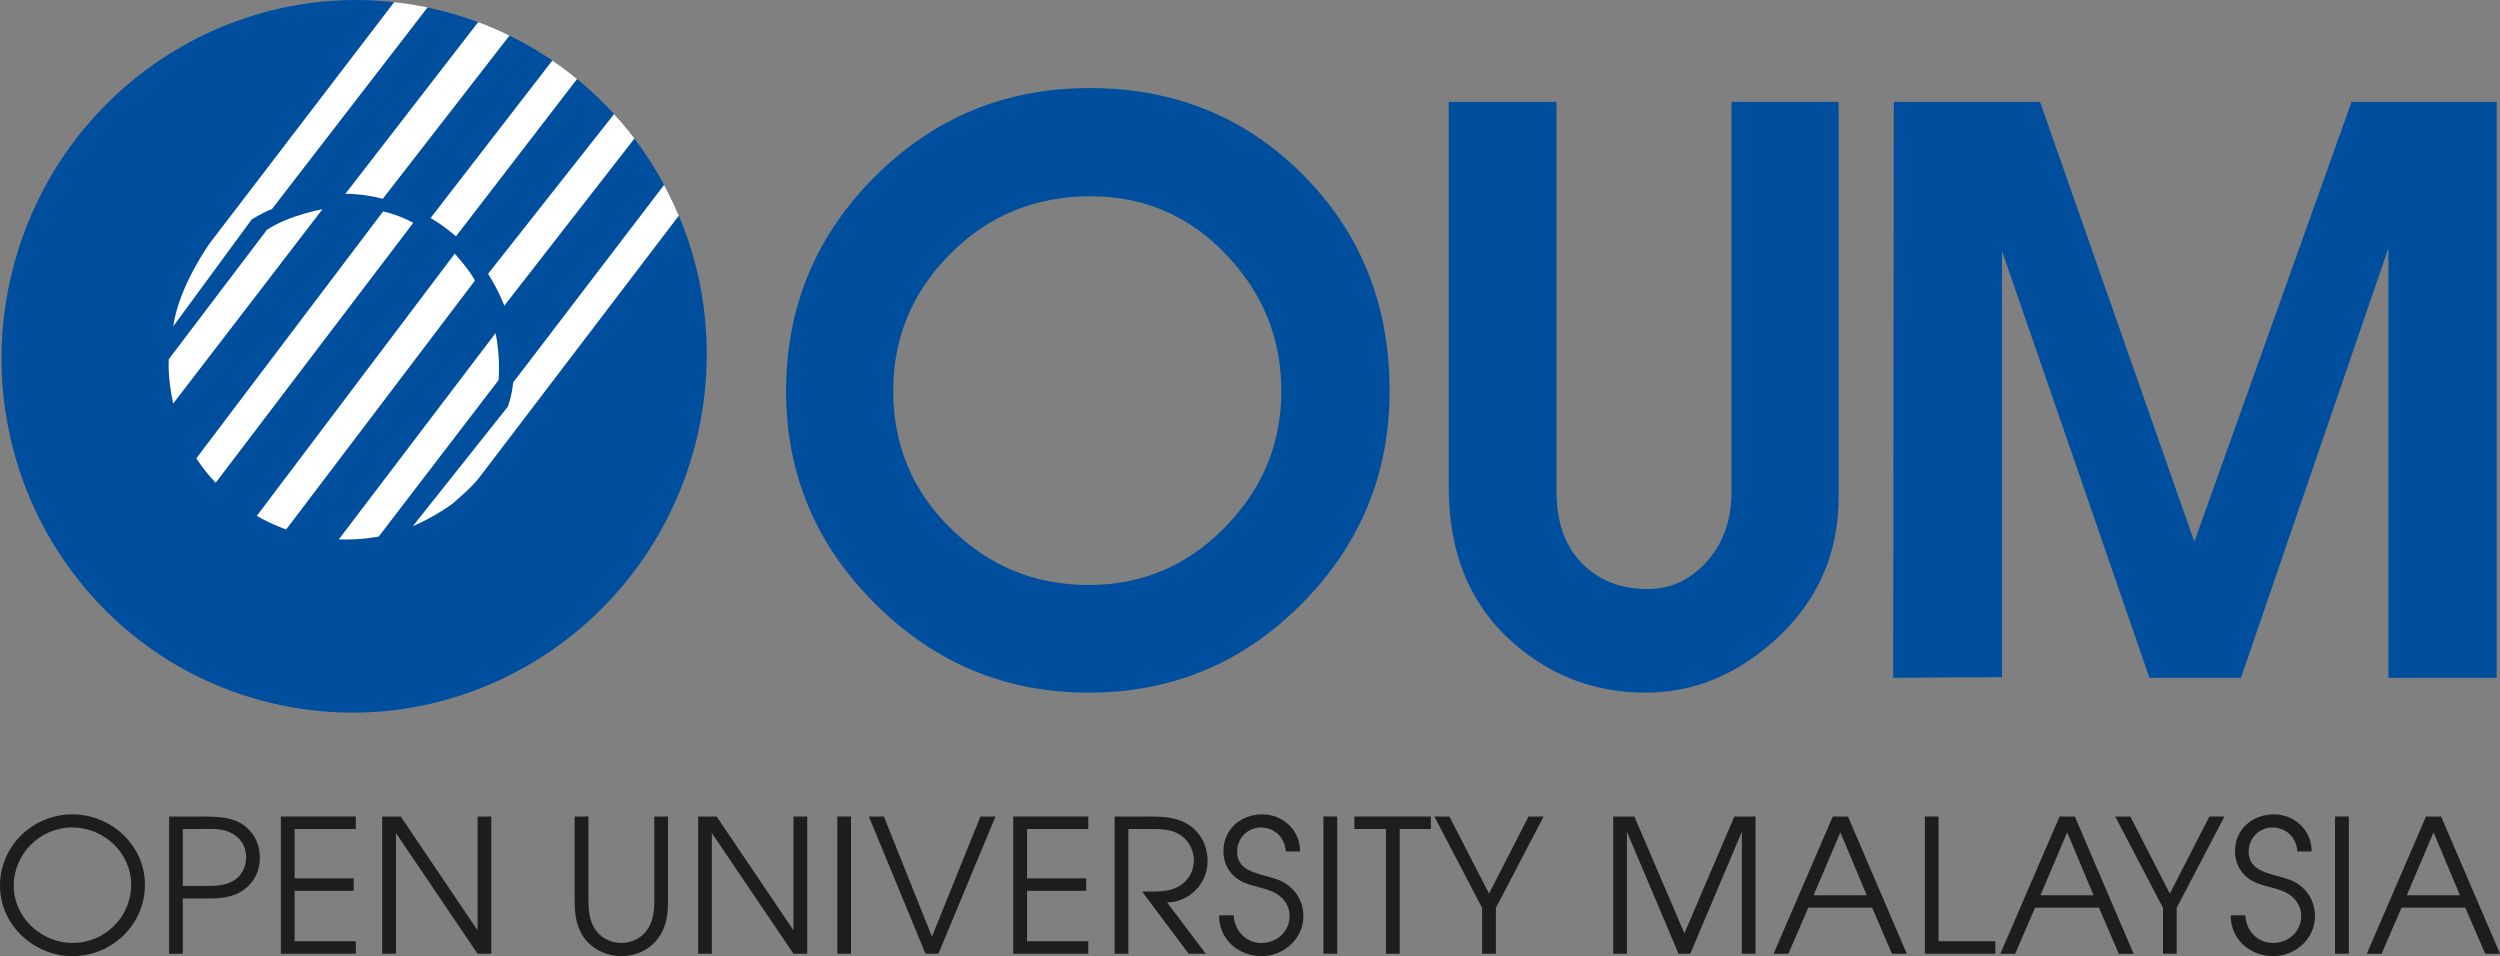 <svg xmlns="http://www.w3.org/2000/svg" xmlns:xlink="http://www.w3.org/1999/xlink" width="335.54pt" height="128.33pt" viewBox="0 0 335.54 128.33"><rect x="0" y="0" width="335.54" height="128.33" fill="#808080" stroke="none"/><defs><clipPath id="clip1"><path d="M 254 13 L 335.539 13 L 335.539 91 L 254 91 Z M 254 13 "></path></clipPath><clipPath id="clip2"><path d="M 0 109 L 20 109 L 20 128.328 L 0 128.328 Z M 0 109 "></path></clipPath><clipPath id="clip3"><path d="M 22 109 L 35 109 L 35 128.328 L 22 128.328 Z M 22 109 "></path></clipPath><clipPath id="clip4"><path d="M 37 109 L 48 109 L 48 128.328 L 37 128.328 Z M 37 109 "></path></clipPath><clipPath id="clip5"><path d="M 51 109 L 66 109 L 66 128.328 L 51 128.328 Z M 51 109 "></path></clipPath><clipPath id="clip6"><path d="M 77 109 L 90 109 L 90 128.328 L 77 128.328 Z M 77 109 "></path></clipPath><clipPath id="clip7"><path d="M 93 109 L 109 109 L 109 128.328 L 93 128.328 Z M 93 109 "></path></clipPath><clipPath id="clip8"><path d="M 112 109 L 115 109 L 115 128.328 L 112 128.328 Z M 112 109 "></path></clipPath><clipPath id="clip9"><path d="M 116 109 L 134 109 L 134 128.328 L 116 128.328 Z M 116 109 "></path></clipPath><clipPath id="clip10"><path d="M 135 109 L 147 109 L 147 128.328 L 135 128.328 Z M 135 109 "></path></clipPath><clipPath id="clip11"><path d="M 149 109 L 163 109 L 163 128.328 L 149 128.328 Z M 149 109 "></path></clipPath><clipPath id="clip12"><path d="M 163 109 L 175 109 L 175 128.328 L 163 128.328 Z M 163 109 "></path></clipPath><clipPath id="clip13"><path d="M 177 109 L 180 109 L 180 128.328 L 177 128.328 Z M 177 109 "></path></clipPath><clipPath id="clip14"><path d="M 181 109 L 193 109 L 193 128.328 L 181 128.328 Z M 181 109 "></path></clipPath><clipPath id="clip15"><path d="M 192 109 L 208 109 L 208 128.328 L 192 128.328 Z M 192 109 "></path></clipPath><clipPath id="clip16"><path d="M 216 109 L 236 109 L 236 128.328 L 216 128.328 Z M 216 109 "></path></clipPath><clipPath id="clip17"><path d="M 238 109 L 256 109 L 256 128.328 L 238 128.328 Z M 238 109 "></path></clipPath><clipPath id="clip18"><path d="M 258 109 L 268 109 L 268 128.328 L 258 128.328 Z M 258 109 "></path></clipPath><clipPath id="clip19"><path d="M 268 109 L 287 109 L 287 128.328 L 268 128.328 Z M 268 109 "></path></clipPath><clipPath id="clip20"><path d="M 283 109 L 299 109 L 299 128.328 L 283 128.328 Z M 283 109 "></path></clipPath><clipPath id="clip21"><path d="M 299 109 L 311 109 L 311 128.328 L 299 128.328 Z M 299 109 "></path></clipPath><clipPath id="clip22"><path d="M 313 109 L 316 109 L 316 128.328 L 313 128.328 Z M 313 109 "></path></clipPath><clipPath id="clip23"><path d="M 317 109 L 335.539 109 L 335.539 128.328 L 317 128.328 Z M 317 109 "></path></clipPath></defs><g id="surface1"><path style=" stroke:none;fill-rule:evenodd;fill:rgb(0%,31%,62%);fill-opacity:1;" d="M 93.348 59.52 C 86.816 85.125 61.008 100.656 35.695 94.18 C 10.395 87.727 -4.82 61.738 1.715 36.129 C 8.246 10.523 34.051 -4.996 59.363 1.469 C 84.664 7.926 99.887 33.914 93.348 59.52 "></path><path style=" stroke:none;fill-rule:evenodd;fill:rgb(100%,100%,100%);fill-opacity:1;" d="M 51.422 28.375 L 26.352 61.512 C 26.352 61.512 27.348 63.141 28.949 64.793 L 55.461 29.914 C 55.461 29.914 53.785 28.914 51.422 28.375 "></path><path style=" stroke:none;fill-rule:evenodd;fill:rgb(100%,100%,100%);fill-opacity:1;" d="M 23.242 54.168 L 43.273 28.09 C 43.273 28.09 38.898 28.832 35.828 30.84 L 22.66 48.203 C 22.66 48.203 22.434 50.398 23.242 54.168 "></path><path style=" stroke:none;fill-rule:evenodd;fill:rgb(100%,100%,100%);fill-opacity:1;" d="M 34.469 69.238 L 61.035 34.043 C 61.035 34.043 62.969 36.168 63.75 37.648 L 38.41 71.062 C 38.41 71.062 36.5 70.426 34.469 69.238 "></path><path style=" stroke:none;fill-rule:evenodd;fill:rgb(100%,100%,100%);fill-opacity:1;" d="M 66.512 44.711 C 66.512 44.711 67.16 47.555 66.93 51 L 50.84 72.004 C 50.84 72.004 48.672 72.504 45.477 72.391 "></path><path style=" stroke:none;fill-rule:evenodd;fill:rgb(100%,100%,100%);fill-opacity:1;" d="M 60.871 67.484 C 60.434 67.887 57.871 69.59 55.41 70.621 L 68.156 54.586 C 68.156 54.586 68.715 53.152 68.871 51.336 L 89.133 24.816 C 89.133 24.816 90.023 26.418 91.113 28.941 L 64.352 64.059 C 63.203 65.559 61.242 67.129 60.871 67.484 "></path><path style=" stroke:none;fill-rule:evenodd;fill:rgb(100%,100%,100%);fill-opacity:1;" d="M 65.508 36.75 L 82.418 15.312 C 82.418 15.312 83.879 16.879 85.156 18.59 L 67.684 41.027 C 67.684 41.027 66.941 39 65.508 36.75 "></path><path style=" stroke:none;fill-rule:evenodd;fill:rgb(100%,100%,100%);fill-opacity:1;" d="M 74.133 8.121 L 57.793 29.262 C 57.793 29.262 59.301 30.082 61.199 31.723 L 77.449 10.605 C 77.449 10.605 75.734 9.18 74.133 8.121 "></path><path style=" stroke:none;fill-rule:evenodd;fill:rgb(100%,100%,100%);fill-opacity:1;" d="M 51.375 26.68 L 68.383 4.773 C 66.98 4.078 65.359 3.391 64.18 2.969 L 46.352 26.016 C 46.352 26.016 48.492 25.938 51.375 26.68 "></path><path style=" stroke:none;fill-rule:evenodd;fill:rgb(100%,100%,100%);fill-opacity:1;" d="M 57.387 0.996 C 57.387 0.996 55.238 0.523 52.91 0.285 L 28.168 32.625 C 28.168 32.625 23.992 38.422 23.254 43.797 L 33.781 29.453 C 33.781 29.453 35.34 28.473 36.488 28.074 "></path><path style=" stroke:none;fill-rule:nonzero;fill:rgb(0%,31%,62%);fill-opacity:1;" d="M 171.973 52.473 C 171.973 45.512 169.551 39.453 164.711 34.305 C 159.715 29.004 153.609 26.344 146.395 26.344 C 138.973 26.344 132.699 28.91 127.57 34.043 C 122.445 39.172 119.883 45.305 119.883 52.473 C 119.883 59.734 122.457 65.895 127.613 70.938 C 132.762 75.992 138.922 78.516 146.078 78.516 C 153.25 78.516 159.344 75.945 164.398 70.785 C 169.449 65.637 171.973 59.531 171.973 52.473 M 186.508 52.473 C 186.508 63.605 182.566 73.133 174.684 81.07 C 166.797 89.008 157.266 92.969 146.078 92.969 C 135 92.969 125.477 89.008 117.492 81.07 C 109.5 73.133 105.504 63.605 105.504 52.473 C 105.504 41.238 109.473 31.652 117.41 23.719 C 125.344 15.785 134.953 11.82 146.234 11.82 C 157.625 11.82 167.18 15.711 174.914 23.488 C 182.637 31.27 186.508 40.93 186.508 52.473 "></path><path style=" stroke:none;fill-rule:nonzero;fill:rgb(0%,31%,62%);fill-opacity:1;" d="M 246.777 66.695 C 246.777 74.375 243.914 80.781 238.191 85.941 C 232.984 90.633 227.215 92.965 220.879 92.965 C 214.23 92.965 208.41 90.836 203.414 86.555 C 197.434 81.453 194.445 74.422 194.445 65.453 L 194.445 13.676 L 208.902 13.676 L 208.902 65.863 C 208.902 70.031 210.031 73.27 212.312 75.594 C 214.59 77.902 217.531 79.059 221.148 79.059 C 224.098 79.059 226.66 77.922 228.828 75.66 C 231.207 73.133 232.402 69.922 232.402 66.008 L 232.402 13.676 L 246.777 13.676 L 246.777 61.438 "></path><g clip-path="url(#clip1)" clip-rule="nonzero"><path style=" stroke:none;fill-rule:nonzero;fill:rgb(0%,31%,62%);fill-opacity:1;" d="M 335.098 90.973 L 320.562 90.973 L 320.562 33.305 L 300.773 90.973 L 288.488 90.973 L 268.703 33.691 L 268.703 90.883 L 254.098 90.973 L 254.176 13.672 L 273.805 13.672 L 294.516 72.719 L 315.617 13.672 L 335.098 13.672 "></path></g><g clip-path="url(#clip2)" clip-rule="nonzero"><path style=" stroke:none;fill-rule:nonzero;fill:rgb(11.4%,11.4%,10.599%);fill-opacity:1;" d="M 9.738 111.039 C 5.406 111.066 1.844 114.551 1.844 118.887 C 1.844 123.145 5.551 126.559 9.738 126.559 C 14.074 126.559 17.605 123.098 17.605 118.734 C 17.605 114.477 13.949 111.066 9.738 111.066 Z M 19.453 118.734 C 19.453 124.094 15.043 128.328 9.719 128.328 C 4.559 128.328 0 124.168 0 118.887 C 0 113.531 4.383 109.301 9.719 109.301 C 14.922 109.301 19.453 113.453 19.453 118.734 "></path></g><g clip-path="url(#clip3)" clip-rule="nonzero"><path style=" stroke:none;fill-rule:nonzero;fill:rgb(11.4%,11.4%,10.599%);fill-opacity:1;" d="M 27.699 118.91 C 29 118.91 30.293 118.859 31.414 118.168 C 32.461 117.516 33.035 116.297 33.035 115.098 C 33.035 113.504 32.188 112.266 30.742 111.664 C 29.52 111.137 28.172 111.262 26.898 111.262 L 24.535 111.262 L 24.535 118.91 Z M 22.695 109.59 L 27.527 109.59 C 29.246 109.625 30.965 109.648 32.461 110.59 C 34.051 111.594 34.879 113.281 34.879 115.133 C 34.879 116.816 34.176 118.359 32.777 119.387 C 31.359 120.43 29.719 120.586 28 120.586 L 24.535 120.586 L 24.535 128.008 L 22.695 128.008 "></path></g><g clip-path="url(#clip4)" clip-rule="nonzero"><path style=" stroke:none;fill-rule:nonzero;fill:rgb(11.4%,11.4%,10.599%);fill-opacity:1;" d="M 37.695 109.59 L 47.754 109.59 L 47.754 111.266 L 39.543 111.266 L 39.543 117.891 L 47.473 117.891 L 47.473 119.562 L 39.543 119.562 L 39.543 126.328 L 47.754 126.328 L 47.754 128.008 L 37.695 128.008 "></path></g><g clip-path="url(#clip5)" clip-rule="nonzero"><path style=" stroke:none;fill-rule:nonzero;fill:rgb(11.4%,11.4%,10.599%);fill-opacity:1;" d="M 51.293 109.59 L 53.785 109.59 L 64.098 124.867 L 64.098 109.59 L 65.941 109.59 L 65.941 128.008 L 64.098 128.008 L 53.145 111.812 L 53.145 128.008 L 51.293 128.008 "></path></g><g clip-path="url(#clip6)" clip-rule="nonzero"><path style=" stroke:none;fill-rule:nonzero;fill:rgb(11.4%,11.4%,10.599%);fill-opacity:1;" d="M 78.977 109.59 L 78.977 120.777 C 78.977 122.105 79.094 123.492 79.816 124.641 C 80.59 125.859 81.961 126.562 83.41 126.562 C 84.703 126.562 86.027 125.961 86.793 124.887 C 87.695 123.695 87.82 122.227 87.82 120.777 L 87.82 109.59 L 89.66 109.59 L 89.66 120.777 C 89.66 122.648 89.48 124.441 88.289 125.984 C 87.145 127.512 85.301 128.328 83.41 128.328 C 81.559 128.328 79.762 127.555 78.598 126.133 C 77.328 124.57 77.125 122.727 77.125 120.777 L 77.125 109.59 "></path></g><g clip-path="url(#clip7)" clip-rule="nonzero"><path style=" stroke:none;fill-rule:nonzero;fill:rgb(11.4%,11.4%,10.599%);fill-opacity:1;" d="M 93.703 109.59 L 96.184 109.59 L 106.5 124.867 L 106.5 109.59 L 108.344 109.59 L 108.344 128.008 L 106.5 128.008 L 95.539 111.812 L 95.539 128.008 L 93.703 128.008 "></path></g><g clip-path="url(#clip8)" clip-rule="nonzero"><path style=" stroke:none;fill-rule:nonzero;fill:rgb(11.4%,11.4%,10.599%);fill-opacity:1;" d="M 112.383 128.008 L 114.219 128.008 L 114.219 109.59 L 112.383 109.59 Z M 112.383 128.008 "></path></g><g clip-path="url(#clip9)" clip-rule="nonzero"><path style=" stroke:none;fill-rule:nonzero;fill:rgb(11.4%,11.4%,10.599%);fill-opacity:1;" d="M 116.617 109.59 L 118.633 109.59 L 125.082 125.715 L 131.59 109.59 L 133.609 109.59 L 125.953 128.008 L 124.215 128.008 "></path></g><g clip-path="url(#clip10)" clip-rule="nonzero"><path style=" stroke:none;fill-rule:nonzero;fill:rgb(11.4%,11.4%,10.599%);fill-opacity:1;" d="M 135.996 109.59 L 146.062 109.59 L 146.062 111.266 L 137.844 111.266 L 137.844 117.891 L 145.789 117.891 L 145.789 119.562 L 137.844 119.562 L 137.844 126.328 L 146.062 126.328 L 146.062 128.008 L 135.996 128.008 "></path></g><g clip-path="url(#clip11)" clip-rule="nonzero"><path style=" stroke:none;fill-rule:nonzero;fill:rgb(11.4%,11.4%,10.599%);fill-opacity:1;" d="M 149.602 109.59 L 153.984 109.59 C 155.73 109.59 157.672 109.625 159.211 110.496 C 161.078 111.562 162.078 113.453 162.078 115.598 C 162.078 118.609 159.633 121.059 156.648 121.129 L 161.832 128.008 L 159.535 128.008 L 153.289 119.66 L 153.84 119.66 C 155.129 119.66 156.621 119.707 157.844 119.156 C 159.363 118.457 160.234 117.07 160.234 115.422 C 160.234 114.152 159.559 112.863 158.516 112.133 C 157.297 111.266 155.801 111.266 154.355 111.266 L 151.445 111.266 L 151.445 128.008 L 149.602 128.008 "></path></g><g clip-path="url(#clip12)" clip-rule="nonzero"><path style=" stroke:none;fill-rule:nonzero;fill:rgb(11.4%,11.4%,10.599%);fill-opacity:1;" d="M 165.594 122.848 C 165.645 124.871 167.215 126.562 169.277 126.562 C 171.371 126.562 173.09 125.039 173.09 122.922 C 173.09 121.93 172.598 120.922 171.816 120.309 C 170.98 119.617 170.027 119.367 168.98 119.082 C 167.832 118.789 166.66 118.496 165.738 117.691 C 164.723 116.82 164.203 115.574 164.203 114.254 C 164.203 111.285 166.539 109.301 169.438 109.301 C 172.219 109.301 174.516 111.465 174.488 114.281 L 172.578 114.281 C 172.445 112.41 171.094 111.066 169.207 111.066 C 167.418 111.066 166.043 112.531 166.043 114.281 C 166.043 116.492 167.883 117.016 169.68 117.516 C 170.992 117.891 172.145 118.113 173.207 119.082 C 174.32 120.035 174.938 121.473 174.938 122.949 C 174.938 125.988 172.32 128.328 169.332 128.328 C 166.195 128.328 163.602 126.059 163.621 122.848 "></path></g><g clip-path="url(#clip13)" clip-rule="nonzero"><path style=" stroke:none;fill-rule:nonzero;fill:rgb(11.4%,11.4%,10.599%);fill-opacity:1;" d="M 177.625 128.008 L 179.473 128.008 L 179.473 109.59 L 177.625 109.59 Z M 177.625 128.008 "></path></g><g clip-path="url(#clip14)" clip-rule="nonzero"><path style=" stroke:none;fill-rule:nonzero;fill:rgb(11.4%,11.4%,10.599%);fill-opacity:1;" d="M 186.02 111.262 L 181.785 111.262 L 181.785 109.59 L 192.047 109.59 L 192.047 111.262 L 187.863 111.262 L 187.863 128.008 L 186.02 128.008 "></path></g><g clip-path="url(#clip15)" clip-rule="nonzero"><path style=" stroke:none;fill-rule:nonzero;fill:rgb(11.4%,11.4%,10.599%);fill-opacity:1;" d="M 198.922 121.852 L 192.52 109.594 L 194.535 109.594 L 199.852 119.934 L 205.152 109.594 L 207.176 109.594 L 200.773 121.852 L 200.773 128.004 L 198.922 128.004 "></path></g><g clip-path="url(#clip16)" clip-rule="nonzero"><path style=" stroke:none;fill-rule:nonzero;fill:rgb(11.4%,11.4%,10.599%);fill-opacity:1;" d="M 216.52 109.59 L 219.355 109.59 L 226.074 125.27 L 232.781 109.59 L 235.617 109.59 L 235.617 128.008 L 233.781 128.008 L 233.781 111.641 L 226.859 128.008 L 225.285 128.008 L 218.359 111.641 L 218.359 128.008 L 216.52 128.008 "></path></g><g clip-path="url(#clip17)" clip-rule="nonzero"><path style=" stroke:none;fill-rule:nonzero;fill:rgb(11.4%,11.4%,10.599%);fill-opacity:1;" d="M 250.547 120.156 L 247.008 111.715 L 243.414 120.156 Z M 245.988 109.594 L 248.027 109.594 L 255.926 128.012 L 253.938 128.012 L 251.273 121.828 L 242.699 121.828 L 240.027 128.012 L 238.039 128.012 "></path></g><g clip-path="url(#clip18)" clip-rule="nonzero"><path style=" stroke:none;fill-rule:nonzero;fill:rgb(11.4%,11.4%,10.599%);fill-opacity:1;" d="M 258.344 109.59 L 260.188 109.59 L 260.188 126.328 L 267.809 126.328 L 267.809 128.008 L 258.344 128.008 "></path></g><g clip-path="url(#clip19)" clip-rule="nonzero"><path style=" stroke:none;fill-rule:nonzero;fill:rgb(11.4%,11.4%,10.599%);fill-opacity:1;" d="M 280.992 120.156 L 277.449 111.715 L 273.859 120.156 Z M 276.426 109.594 L 278.477 109.594 L 286.367 128.012 L 284.375 128.012 L 281.715 121.828 L 273.137 121.828 L 270.469 128.012 L 268.477 128.012 "></path></g><g clip-path="url(#clip20)" clip-rule="nonzero"><path style=" stroke:none;fill-rule:nonzero;fill:rgb(11.4%,11.4%,10.599%);fill-opacity:1;" d="M 290.309 121.852 L 283.902 109.594 L 285.918 109.594 L 291.227 119.934 L 296.531 109.594 L 298.555 109.594 L 292.145 121.852 L 292.145 128.004 L 290.309 128.004 "></path></g><g clip-path="url(#clip21)" clip-rule="nonzero"><path style=" stroke:none;fill-rule:nonzero;fill:rgb(11.4%,11.4%,10.599%);fill-opacity:1;" d="M 301.367 122.848 C 301.418 124.871 302.984 126.562 305.059 126.562 C 307.145 126.562 308.863 125.039 308.863 122.922 C 308.863 121.93 308.367 120.922 307.594 120.309 C 306.746 119.617 305.801 119.367 304.758 119.082 C 303.602 118.789 302.438 118.496 301.512 117.691 C 300.5 116.82 299.973 115.574 299.973 114.254 C 299.973 111.285 302.312 109.301 305.195 109.301 C 307.996 109.301 310.281 111.465 310.262 114.281 L 308.344 114.281 C 308.215 112.41 306.867 111.066 304.98 111.066 C 303.188 111.066 301.809 112.531 301.809 114.281 C 301.809 116.492 303.656 117.016 305.449 117.516 C 306.773 117.891 307.914 118.113 308.988 119.082 C 310.09 120.035 310.711 121.473 310.711 122.949 C 310.711 125.988 308.098 128.328 305.105 128.328 C 301.965 128.328 299.375 126.059 299.398 122.848 "></path></g><g clip-path="url(#clip22)" clip-rule="nonzero"><path style=" stroke:none;fill-rule:nonzero;fill:rgb(11.4%,11.4%,10.599%);fill-opacity:1;" d="M 313.398 128.008 L 315.246 128.008 L 315.246 109.59 L 313.398 109.59 Z M 313.398 128.008 "></path></g><g clip-path="url(#clip23)" clip-rule="nonzero"><path style=" stroke:none;fill-rule:nonzero;fill:rgb(11.4%,11.4%,10.599%);fill-opacity:1;" d="M 330.164 120.156 L 326.621 111.715 L 323.035 120.156 Z M 325.605 109.594 L 327.641 109.594 L 335.543 128.012 L 333.555 128.012 L 330.883 121.828 L 322.32 121.828 L 319.645 128.012 L 317.66 128.012 "></path></g></g></svg>